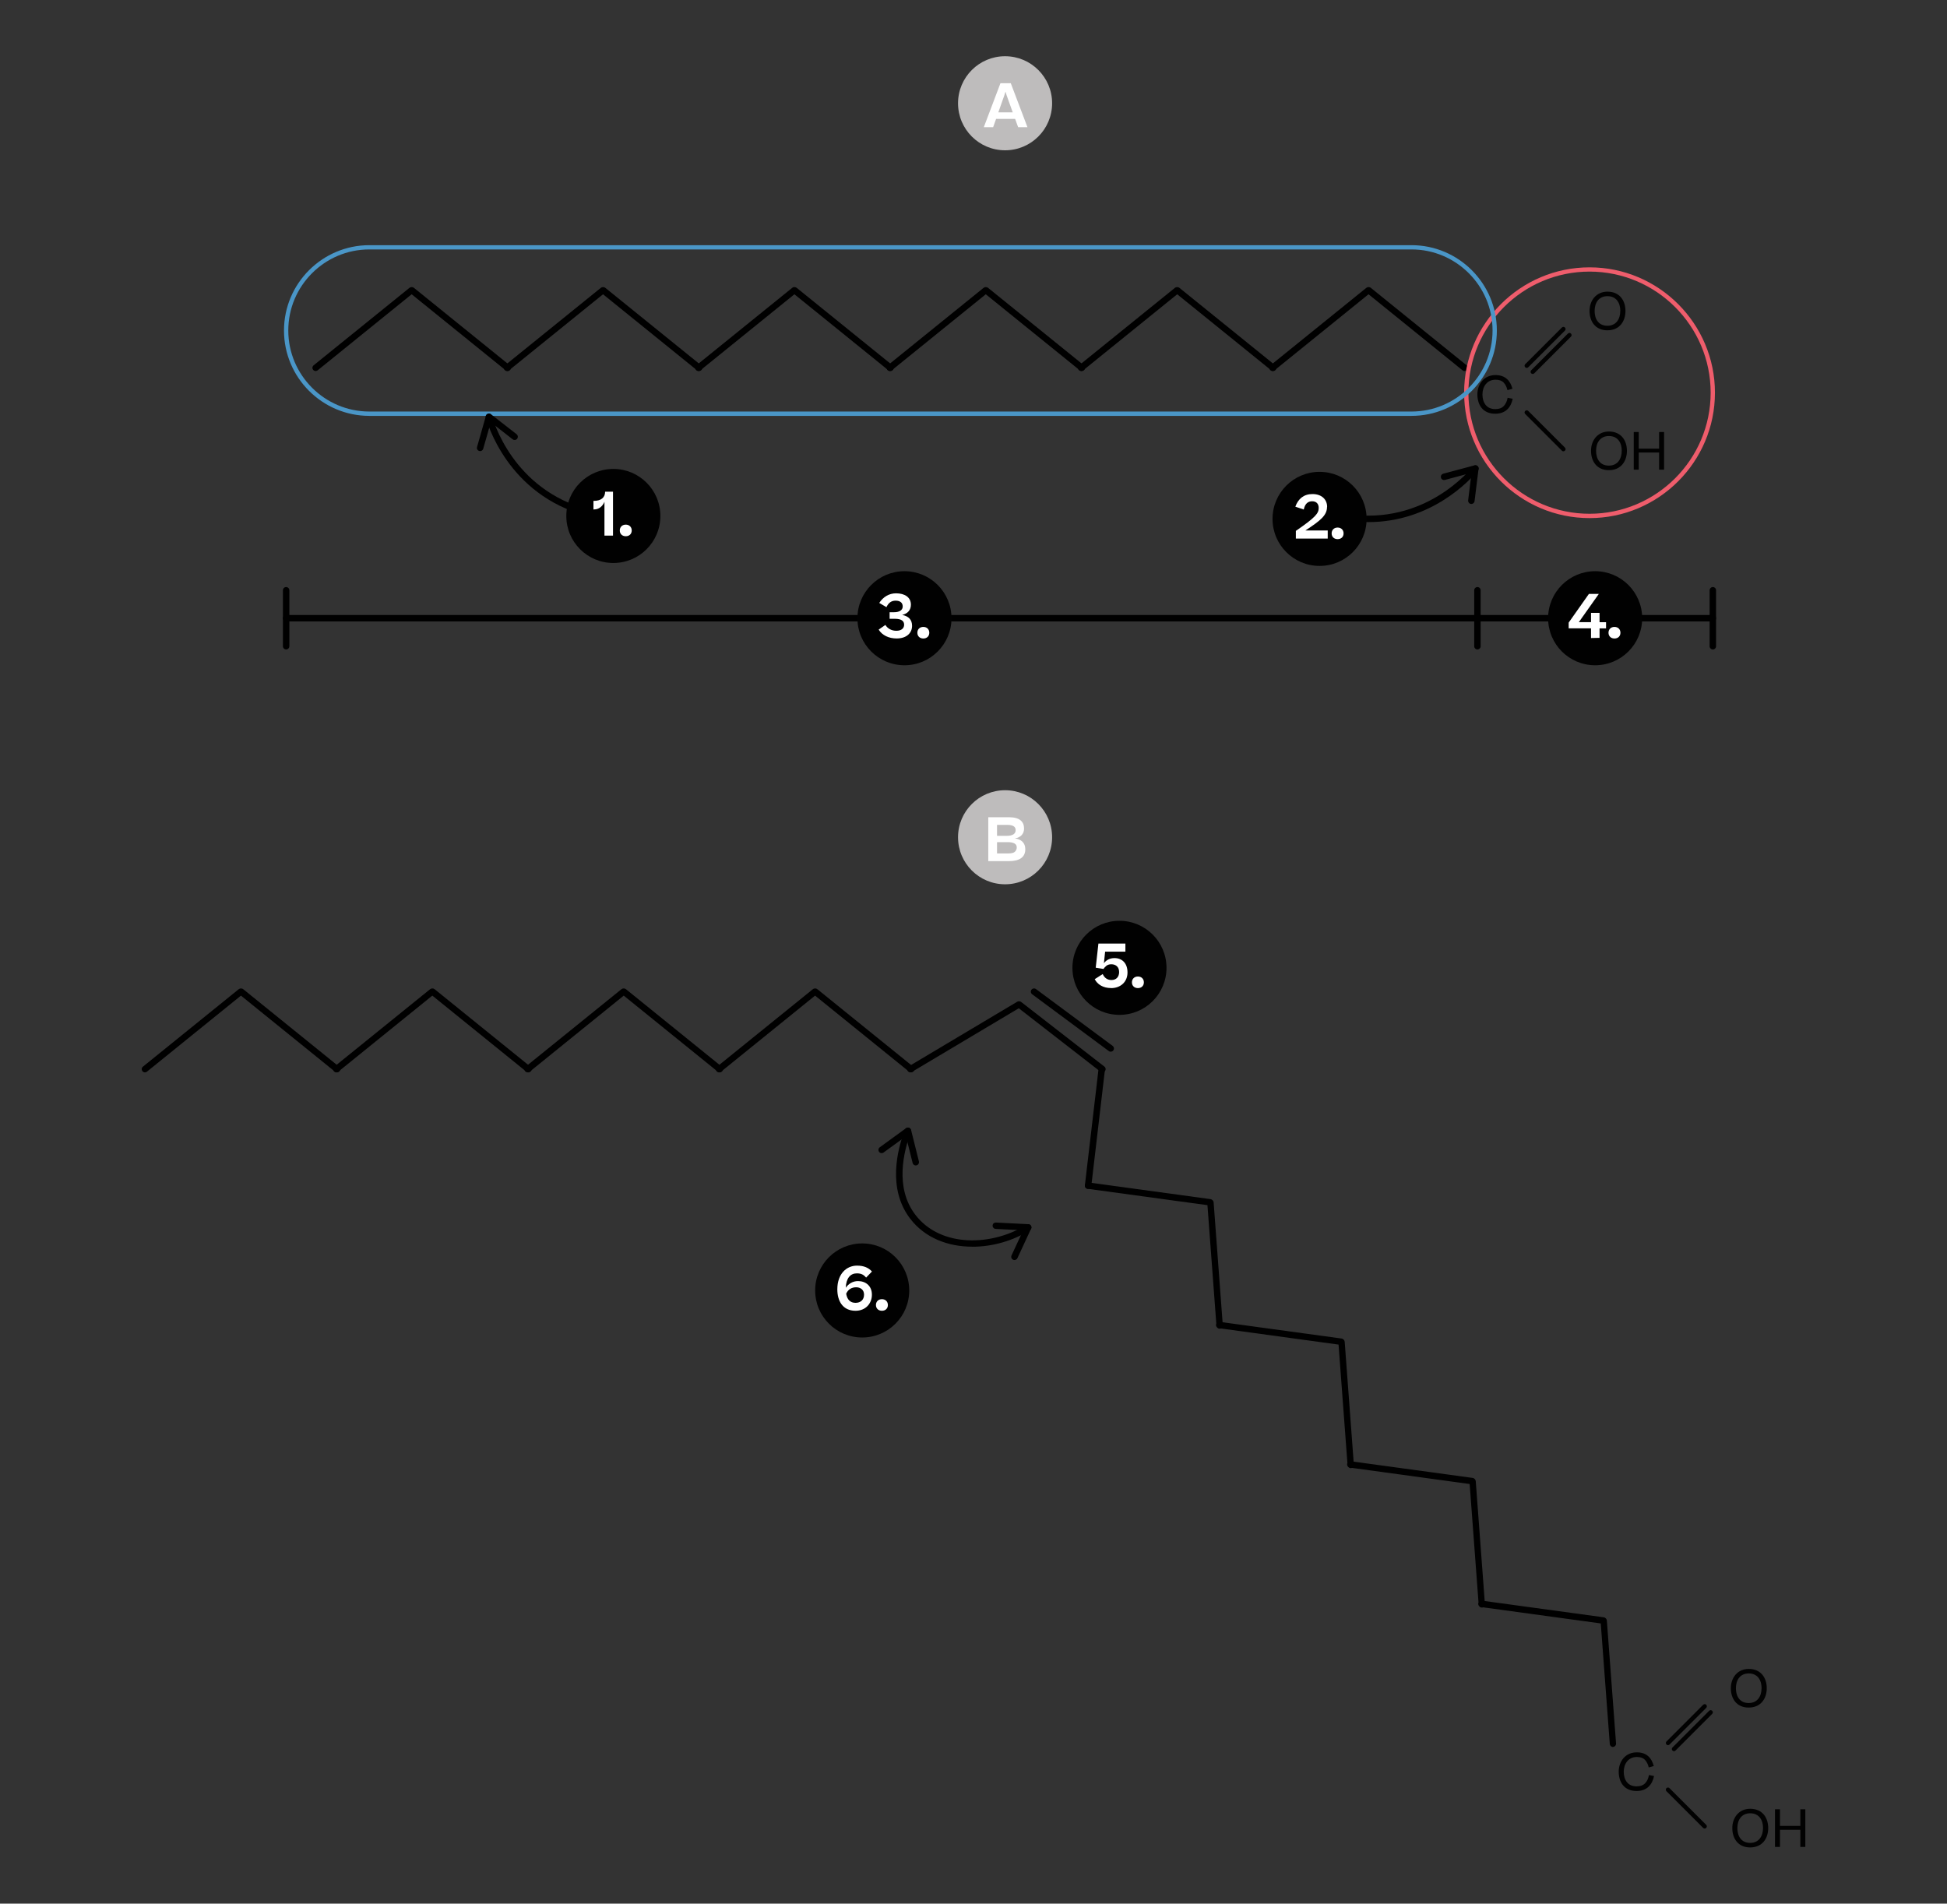 <?xml version="1.0" encoding="UTF-8"?><svg id="Layer_1" xmlns="http://www.w3.org/2000/svg" xmlns:xlink="http://www.w3.org/1999/xlink" viewBox="0 0 453.24 443.18"><rect x="0" y="0" width="453.24" height="443.18" fill="#333333" stroke="none"/><defs><style>.cls-1{clip-path:url(#clippath-11);}.cls-2{fill:#fff;}.cls-3{clip-path:url(#clippath-2);}.cls-4{clip-path:url(#clippath-13);}.cls-5{clip-path:url(#clippath-15);}.cls-6{clip-path:url(#clippath-6);}.cls-7{clip-path:url(#clippath-7);}.cls-8{clip-path:url(#clippath-1);}.cls-9{clip-path:url(#clippath-4);}.cls-10{clip-path:url(#clippath-12);}.cls-11{fill:#4a96c7;}.cls-12{clip-path:url(#clippath-9);}.cls-13{clip-path:url(#clippath);}.cls-14{fill:#ef5d6c;}.cls-15{fill:none;}.cls-16{clip-path:url(#clippath-3);}.cls-17{clip-path:url(#clippath-8);}.cls-18{clip-path:url(#clippath-14);}.cls-19{clip-path:url(#clippath-5);}.cls-20{clip-path:url(#clippath-10);}.cls-21{fill:#bebcbc;}.cls-22{fill:#010101;}</style><clipPath id="clippath"><rect class="cls-15" x="223.01" y="13.08" width="21.91" height="21.91"/></clipPath><clipPath id="clippath-1"><rect class="cls-15" x="223.01" y="13.08" width="21.91" height="21.91"/></clipPath><clipPath id="clippath-2"><rect class="cls-15" x="223.01" y="183.97" width="21.91" height="21.91"/></clipPath><clipPath id="clippath-3"><rect class="cls-15" x="223.01" y="183.97" width="21.91" height="21.91"/></clipPath><clipPath id="clippath-4"><rect class="cls-15" x="199.59" y="132.98" width="21.91" height="21.91"/></clipPath><clipPath id="clippath-5"><rect class="cls-15" x="199.59" y="132.98" width="21.91" height="21.91"/></clipPath><clipPath id="clippath-6"><rect class="cls-15" x="360.38" y="132.98" width="21.91" height="21.91"/></clipPath><clipPath id="clippath-7"><rect class="cls-15" x="360.38" y="132.98" width="21.91" height="21.91"/></clipPath><clipPath id="clippath-8"><rect class="cls-15" x="131.82" y="109.16" width="21.91" height="21.91"/></clipPath><clipPath id="clippath-9"><rect class="cls-15" x="131.82" y="109.16" width="21.91" height="21.91"/></clipPath><clipPath id="clippath-10"><rect class="cls-15" x="296.22" y="109.85" width="21.91" height="21.91"/></clipPath><clipPath id="clippath-11"><rect class="cls-15" x="296.22" y="109.85" width="21.91" height="21.91"/></clipPath><clipPath id="clippath-12"><rect class="cls-15" x="189.75" y="289.48" width="21.91" height="21.91"/></clipPath><clipPath id="clippath-13"><rect class="cls-15" x="189.75" y="289.48" width="21.91" height="21.91"/></clipPath><clipPath id="clippath-14"><rect class="cls-15" x="249.64" y="214.36" width="21.91" height="21.91"/></clipPath><clipPath id="clippath-15"><rect class="cls-15" x="249.64" y="214.36" width="21.91" height="21.91"/></clipPath></defs><g id="Number_Point_Science"><g class="cls-13"><g class="cls-8"><path class="cls-21" d="M244.92,24.04c0,6.05-4.9,10.95-10.95,10.95s-10.95-4.9-10.95-10.95,4.91-10.95,10.95-10.95,10.95,4.9,10.95,10.95"/></g><path class="cls-2" d="M229.02,29.61l3.87-10.23h2.41l3.88,10.23h-2.17l-.7-1.93h-4.43l-.69,1.93h-2.17Zm4.8-7.48l-1.42,4.02h3.35l-1.44-4.02-.24-.8-.25,.8Z"/></g></g><g id="Number_Point_Science-2"><g class="cls-3"><g class="cls-16"><path class="cls-21" d="M244.92,194.92c0,6.05-4.9,10.95-10.95,10.95s-10.95-4.9-10.95-10.95,4.91-10.95,10.95-10.95,10.95,4.9,10.95,10.95"/></g><path class="cls-2" d="M230.06,200.49v-10.23h4.83c2.45,0,3.5,1.01,3.5,2.62,0,1.22-.73,2.07-2.13,2.31,1.51,.21,2.42,1.05,2.42,2.52,0,1.9-1.4,2.77-3.85,2.77h-4.78Zm2.04-8.45v2.55h2.24c1.5,0,2.09-.53,2.09-1.33,0-.74-.5-1.22-1.98-1.22h-2.35Zm0,4.02v2.63h2.56c.83,0,1.36-.14,1.62-.42,.27-.28,.41-.6,.41-.98,0-.77-.6-1.23-2.12-1.23h-2.48Z"/></g></g><g><g><path class="cls-22" d="M350.92,90.84c-.17-.74-.47-1.33-.89-1.78-.42-.44-1.04-.66-1.9-.66-1.93,0-3.03,1.56-3.03,3.42s.9,3.42,2.97,3.42c.89,0,1.56-.24,2.01-.73s.74-1.13,.88-1.9l1.18,.23c-.42,2.03-1.66,3.48-4.07,3.48-2.92,0-4.15-2.11-4.15-4.5s1.55-4.5,4.21-4.5c2.28,0,3.47,1.31,3.95,3.19l-1.16,.32Z"/><g><path class="cls-22" d="M370.37,104.95c0-2.37,1.5-4.49,4.17-4.49,2.82,0,4.19,2.06,4.19,4.49s-1.39,4.51-4.21,4.51-4.15-2.1-4.15-4.51Zm7.16,0c0-1.9-.95-3.44-2.99-3.44s-2.99,1.57-2.99,3.44,.9,3.45,2.97,3.45,3-1.6,3-3.45Z"/><path class="cls-22" d="M380.32,109.34v-8.76h1.16v3.87h4.74v-3.87h1.16v8.76h-1.16v-3.99h-4.74v3.99h-1.16Z"/></g><path class="cls-22" d="M370.03,72.39c0-2.37,1.5-4.49,4.17-4.49,2.82,0,4.19,2.06,4.19,4.49s-1.39,4.51-4.21,4.51-4.15-2.1-4.15-4.51Zm7.16,0c0-1.9-.95-3.44-2.99-3.44s-2.99,1.57-2.99,3.44,.9,3.45,2.97,3.45,3-1.6,3-3.45Z"/><path class="cls-22" d="M355.4,85.65c-.13,0-.26-.05-.35-.15-.2-.2-.2-.51,0-.71l8.54-8.54c.2-.2,.51-.2,.71,0s.2,.51,0,.71l-8.54,8.54c-.1,.1-.23,.15-.35,.15Z"/><path class="cls-22" d="M356.8,87.06c-.13,0-.26-.05-.35-.15-.2-.2-.2-.51,0-.71l8.54-8.54c.2-.2,.51-.2,.71,0s.2,.51,0,.71l-8.54,8.54c-.1,.1-.23,.15-.35,.15Z"/><path class="cls-22" d="M363.94,105.07c-.13,0-.26-.05-.35-.15l-8.54-8.54c-.2-.2-.2-.51,0-.71s.51-.2,.71,0l8.54,8.54c.2,.2,.2,.51,0,.71-.1,.1-.23,.15-.35,.15Z"/><path d="M118.18,86.38c-.17,0-.33-.05-.47-.17l-21.88-17.7-21.88,17.7c-.32,.26-.79,.21-1.05-.11-.26-.32-.21-.79,.11-1.05l22.31-18.04c.13-.11,.3-.17,.47-.17h.1c.17,0,.34,.06,.47,.17l22.31,18.04c.32,.26,.37,.73,.11,1.05-.15,.18-.37,.28-.58,.28Z"/><path d="M162.73,86.38c-.17,0-.33-.05-.47-.17l-21.88-17.7-21.88,17.7c-.32,.26-.79,.21-1.05-.11-.26-.32-.21-.79,.11-1.05l22.31-18.04c.13-.11,.3-.17,.47-.17h.1c.17,0,.34,.06,.47,.17l22.31,18.04c.32,.26,.37,.73,.11,1.05-.15,.18-.37,.28-.58,.28Z"/><path d="M207.28,86.38c-.17,0-.33-.05-.47-.17l-21.88-17.7-21.88,17.7c-.32,.26-.79,.21-1.05-.11-.26-.32-.21-.79,.11-1.05l22.31-18.04c.13-.11,.3-.17,.47-.17h.1c.17,0,.34,.06,.47,.17l22.31,18.04c.32,.26,.37,.73,.11,1.05-.15,.18-.37,.28-.58,.28Z"/><path d="M251.83,86.38c-.17,0-.33-.05-.47-.17l-21.88-17.7-21.88,17.7c-.32,.26-.79,.21-1.05-.11-.26-.32-.21-.79,.11-1.05l22.31-18.04c.13-.11,.3-.17,.47-.17h.1c.17,0,.34,.06,.47,.17l22.31,18.04c.32,.26,.37,.73,.11,1.05-.15,.18-.37,.28-.58,.28Z"/><path d="M251.67,86.38c-.22,0-.43-.1-.58-.28-.26-.32-.21-.79,.11-1.05l22.31-18.04c.13-.11,.3-.17,.47-.17h.1c.17,0,.34,.06,.47,.17l22.31,18.04c.32,.26,.37,.73,.11,1.05-.26,.32-.73,.37-1.05,.11l-21.88-17.7-21.88,17.7c-.14,.11-.31,.17-.47,.17Z"/><path d="M340.93,86.38c-.17,0-.33-.05-.47-.17l-21.88-17.7-21.88,17.7c-.32,.26-.79,.21-1.05-.11-.26-.32-.21-.79,.11-1.05l22.31-18.04c.13-.11,.3-.17,.47-.17h.1c.17,0,.34,.06,.47,.17l22.31,18.04c.32,.26,.37,.73,.11,1.05-.15,.18-.37,.28-.58,.28Z"/></g><path class="cls-14" d="M370.03,120.62c-16.1,0-29.2-13.1-29.2-29.19s13.1-29.19,29.2-29.19,29.19,13.1,29.19,29.19-13.1,29.19-29.19,29.19Zm0-57.39c-15.55,0-28.2,12.65-28.2,28.19s12.65,28.19,28.2,28.19,28.19-12.65,28.19-28.19-12.65-28.19-28.19-28.19Z"/><path class="cls-11" d="M328.58,96.82H85.98c-10.96,0-19.87-8.92-19.87-19.87s8.92-19.87,19.87-19.87h242.6c10.96,0,19.87,8.92,19.87,19.87s-8.92,19.87-19.87,19.87ZM85.98,58.07c-10.41,0-18.87,8.47-18.87,18.87s8.47,18.87,18.87,18.87h242.6c10.41,0,18.87-8.47,18.87-18.87s-8.47-18.87-18.87-18.87H85.98Z"/><path d="M66.61,151.2c-.41,0-.75-.34-.75-.75v-13.03c0-.41,.34-.75,.75-.75s.75,.34,.75,.75v13.03c0,.41-.34,.75-.75,.75Z"/><path d="M398.73,151.2c-.41,0-.75-.34-.75-.75v-13.03c0-.41,.34-.75,.75-.75s.75,.34,.75,.75v13.03c0,.41-.34,.75-.75,.75Z"/><path d="M343.93,151.2c-.41,0-.75-.34-.75-.75v-13.03c0-.41,.34-.75,.75-.75s.75,.34,.75,.75v13.03c0,.41-.34,.75-.75,.75Z"/><path d="M343.93,144.68H66.61c-.41,0-.75-.34-.75-.75s.34-.75,.75-.75H343.93c.41,0,.75,.34,.75,.75s-.34,.75-.75,.75Z"/><path d="M398.73,144.68h-54.8c-.41,0-.75-.34-.75-.75s.34-.75,.75-.75h54.8c.41,0,.75,.34,.75,.75s-.34,.75-.75,.75Z"/><g id="Number_Point_Science-3"><g class="cls-9"><g class="cls-19"><path class="cls-22" d="M221.5,143.93c0,6.05-4.9,10.95-10.95,10.95s-10.95-4.9-10.95-10.95,4.91-10.95,10.95-10.95,10.95,4.9,10.95,10.95"/></g><g><path class="cls-2" d="M206.11,145.49c.5,.83,1.42,1.36,2.54,1.36,1.19,0,1.82-.57,1.82-1.42,0-.91-.73-1.37-2.13-1.37h-1.25v-1.53h1.05c1.18,0,2-.45,2-1.33s-.59-1.36-1.65-1.36c-.97,0-1.62,.45-2.14,1.51l-1.67-.98c.88-1.36,2.24-2.24,3.91-2.24,2.04,0,3.46,.94,3.46,2.65,0,1.29-.8,2.09-2.03,2.38,1.46,.29,2.3,1.08,2.3,2.54,0,1.64-1.26,2.94-3.59,2.94-1.85,0-3.39-.76-4.19-2.06l1.57-1.09Z"/><path class="cls-2" d="M213.55,147.31c0-.8,.56-1.36,1.39-1.36s1.39,.56,1.39,1.36-.56,1.34-1.39,1.34-1.39-.55-1.39-1.34Z"/></g></g></g><g id="Number_Point_Science-4"><g class="cls-6"><g class="cls-7"><path class="cls-22" d="M382.28,143.93c0,6.05-4.9,10.95-10.95,10.95s-10.95-4.9-10.95-10.95,4.91-10.95,10.95-10.95,10.95,4.9,10.95,10.95"/></g><g><path class="cls-2" d="M372.36,142.69v2.16h1.51v1.44h-1.51v2.21l-1.99,.04v-2.26h-5.2v-1.33l4.71-6.68h2.28v.04l-4.62,6.53h2.83v-2.16h1.99Z"/><path class="cls-2" d="M374.44,147.31c0-.8,.56-1.36,1.39-1.36s1.39,.56,1.39,1.36-.56,1.34-1.39,1.34-1.39-.55-1.39-1.34Z"/></g></g></g><g><path d="M140.38,120.87s-.08,0-.12,0c-20.24-3.3-26.19-20.24-27.18-23.61-.12-.4,.11-.81,.51-.93,.4-.12,.81,.11,.93,.51,.94,3.21,6.62,19.4,25.98,22.55,.41,.07,.69,.45,.62,.86-.06,.37-.38,.63-.74,.63Z"/><path d="M111.05,104.5c.07,.23,.26,.42,.51,.49,.4,.11,.81-.12,.93-.52l1.76-6.17,5.09,3.97c.33,.25,.8,.2,1.05-.13,.25-.33,.19-.8-.13-1.05l-5.97-4.65c-.2-.15-.46-.2-.69-.12-.24,.08-.42,.27-.49,.51l-2.06,7.24c-.04,.15-.04,.3,0,.44Z"/></g><g><path d="M318.53,121.55c-2.74,0-5.68-.34-8.81-1.13-.4-.1-.64-.51-.54-.91,.1-.4,.51-.64,.91-.54,19.01,4.8,30.66-7.79,32.8-10.37,.27-.32,.74-.36,1.06-.1,.32,.26,.36,.74,.1,1.06-1.89,2.27-10.85,11.99-25.52,11.99Z"/><path d="M335.6,110.51c-.16,.18-.23,.44-.16,.69,.11,.4,.52,.64,.92,.53l6.2-1.66-.79,6.41c-.05,.41,.24,.79,.65,.84,.41,.05,.79-.25,.84-.65l.93-7.51c.03-.25-.06-.49-.25-.66-.19-.16-.45-.22-.69-.16l-7.27,1.94c-.15,.04-.28,.12-.37,.23Z"/></g><g id="Number_Point_Science-5"><g class="cls-17"><g class="cls-12"><path class="cls-22" d="M153.73,120.12c0,6.05-4.9,10.95-10.95,10.95s-10.95-4.9-10.95-10.95,4.91-10.95,10.95-10.95,10.95,4.9,10.95,10.95"/></g><g><path class="cls-2" d="M142.7,114.46v10.23h-1.99v-7.86c-.44,1.05-1.29,1.77-2.41,1.77h-.15v-1.99h.07c1.75,0,2.63-.8,2.65-2.14h1.84Z"/><path class="cls-2" d="M144.28,123.5c0-.8,.56-1.36,1.39-1.36s1.39,.56,1.39,1.36-.56,1.34-1.39,1.34-1.39-.55-1.39-1.34Z"/></g></g></g><g id="Number_Point_Science-6"><g class="cls-20"><g class="cls-1"><path class="cls-22" d="M318.13,120.8c0,6.05-4.9,10.95-10.95,10.95s-10.95-4.9-10.95-10.95,4.91-10.95,10.95-10.95,10.95,4.9,10.95,10.95"/></g><g><path class="cls-2" d="M308.92,117.98c0,1.99-1.48,3.19-5.04,5.52h5.2v1.88h-7.42v-1.79c4.65-3.19,5.32-4.1,5.32-5.35,0-.95-.56-1.54-1.51-1.54-1.01,0-1.68,.57-1.97,1.92l-1.96-.66c.66-1.83,1.97-2.94,3.98-2.94,2.26,0,3.42,1.36,3.42,2.97Z"/><path class="cls-2" d="M309.99,124.18c0-.8,.56-1.36,1.39-1.36s1.39,.56,1.39,1.36-.56,1.34-1.39,1.34-1.39-.55-1.39-1.34Z"/></g></g></g></g><g><g><path d="M78.44,249.66c-.17,0-.33-.05-.47-.17l-21.88-17.7-21.88,17.7c-.32,.26-.79,.21-1.05-.11-.26-.32-.21-.79,.11-1.05l22.31-18.04c.13-.11,.3-.17,.47-.17h.1c.17,0,.34,.06,.47,.17l22.31,18.04c.32,.26,.37,.73,.11,1.05-.15,.18-.37,.28-.58,.28Z"/><path d="M122.99,249.66c-.17,0-.33-.05-.47-.17l-21.88-17.7-21.88,17.7c-.32,.26-.79,.21-1.05-.11-.26-.32-.21-.79,.11-1.05l22.31-18.04c.13-.11,.3-.17,.47-.17h.1c.17,0,.34,.06,.47,.17l22.31,18.04c.32,.26,.37,.73,.11,1.05-.15,.18-.37,.28-.58,.28Z"/><path d="M122.83,249.66c-.22,0-.43-.1-.58-.28-.26-.32-.21-.79,.11-1.05l22.31-18.04c.13-.11,.3-.17,.47-.17h.1c.17,0,.34,.06,.47,.17l22.31,18.04c.32,.26,.37,.73,.11,1.05-.26,.32-.73,.37-1.05,.11l-21.88-17.7-21.88,17.7c-.14,.11-.31,.17-.47,.17Z"/><path d="M212.09,249.66c-.17,0-.33-.05-.47-.17l-21.88-17.7-21.88,17.7c-.32,.26-.79,.21-1.05-.11-.26-.32-.21-.79,.11-1.05l22.31-18.04c.13-.11,.3-.17,.47-.17h.1c.17,0,.34,.06,.47,.17l22.31,18.04c.32,.26,.37,.73,.11,1.05-.15,.18-.37,.28-.58,.28Z"/><path d="M375.49,406.71c-.39,0-.72-.3-.75-.69l-2.1-28.07-27.39-3.75c-.29,.12-.62,.05-.83-.18l-.11-.12c-.21-.23-.26-.56-.13-.84l-2.06-27.57-27.39-3.75c-.29,.12-.62,.05-.83-.18l-.11-.12c-.21-.23-.26-.56-.13-.84l-2.06-27.57-27.39-3.75c-.29,.12-.62,.05-.83-.18l-.11-.12c-.21-.23-.26-.56-.13-.84l-2.06-27.57-27.89-3.81c-.41-.06-.7-.43-.64-.84,.06-.41,.43-.7,.84-.64l28.42,3.89c.17,.02,.33,.1,.44,.23l.07,.07c.12,.13,.19,.29,.2,.46l2.08,27.9,27.72,3.79c.17,.02,.33,.1,.44,.23l.07,.07c.12,.13,.19,.29,.2,.46l2.08,27.9,27.72,3.79c.17,.02,.33,.1,.44,.23l.07,.07c.12,.13,.19,.29,.2,.46l2.08,27.9,27.72,3.79c.17,.02,.33,.1,.45,.23l.07,.07c.12,.12,.19,.29,.2,.46l2.14,28.61c.03,.41-.28,.77-.69,.8-.02,0-.04,0-.06,0Z"/><path d="M211.93,249.66c-.26,0-.5-.13-.65-.37-.21-.36-.09-.82,.26-1.03l25.24-15.04c.12-.07,.25-.11,.38-.11h.1c.17,0,.33,.06,.46,.16l19.37,15.04c.33,.25,.39,.73,.13,1.05-.25,.33-.72,.39-1.05,.13l-19.01-14.76-24.86,14.81c-.12,.07-.25,.11-.38,.11Z"/><path d="M253.3,276.78s-.06,0-.09,0c-.41-.05-.71-.42-.66-.83l3.18-27.11c.05-.41,.41-.71,.83-.66,.41,.05,.71,.42,.66,.83l-3.18,27.11c-.04,.38-.37,.66-.74,.66Z"/></g><path class="cls-22" d="M383.81,411.48c-.17-.74-.47-1.33-.89-1.78-.42-.44-1.04-.66-1.89-.66-1.93,0-3.04,1.56-3.04,3.42s.9,3.42,2.97,3.42c.89,0,1.56-.24,2.02-.73,.46-.49,.74-1.13,.88-1.9l1.18,.23c-.42,2.03-1.66,3.48-4.07,3.48-2.91,0-4.15-2.11-4.15-4.5s1.55-4.5,4.21-4.5c2.28,0,3.46,1.31,3.95,3.19l-1.16,.32Z"/><g><path class="cls-22" d="M403.26,425.59c0-2.38,1.5-4.49,4.17-4.49,2.82,0,4.19,2.06,4.19,4.49s-1.39,4.51-4.21,4.51-4.15-2.1-4.15-4.51Zm7.16,0c0-1.9-.95-3.44-2.99-3.44s-2.99,1.57-2.99,3.44,.9,3.45,2.97,3.45,3-1.6,3-3.45Z"/><path class="cls-22" d="M413.2,429.98v-8.76h1.16v3.87h4.74v-3.87h1.16v8.76h-1.16v-3.99h-4.74v3.99h-1.16Z"/></g><path class="cls-22" d="M402.92,393.03c0-2.37,1.5-4.49,4.17-4.49,2.82,0,4.19,2.06,4.19,4.49s-1.39,4.51-4.21,4.51-4.15-2.1-4.15-4.51Zm7.16,0c0-1.9-.95-3.44-2.99-3.44s-2.99,1.57-2.99,3.44,.9,3.45,2.97,3.45,3-1.6,3-3.45Z"/><path class="cls-22" d="M388.29,406.29c-.13,0-.26-.05-.35-.15-.2-.2-.2-.51,0-.71l8.54-8.54c.2-.2,.51-.2,.71,0s.2,.51,0,.71l-8.54,8.54c-.1,.1-.23,.15-.35,.15Z"/><path class="cls-22" d="M389.68,407.69c-.13,0-.26-.05-.35-.15-.2-.2-.2-.51,0-.71l8.54-8.54c.2-.2,.51-.2,.71,0s.2,.51,0,.71l-8.54,8.54c-.1,.1-.23,.15-.35,.15Z"/><path class="cls-22" d="M396.82,425.7c-.13,0-.26-.05-.35-.15l-8.54-8.54c-.2-.2-.2-.51,0-.71s.51-.2,.71,0l8.54,8.54c.2,.2,.2,.51,0,.71-.1,.1-.23,.15-.35,.15Z"/><path d="M258.57,244.85c-.16,0-.31-.05-.45-.15l-17.85-13.23c-.33-.25-.4-.72-.16-1.05,.25-.33,.72-.4,1.05-.16l17.85,13.23c.33,.25,.4,.72,.16,1.05-.15,.2-.37,.3-.6,.3Z"/><g><path d="M226.34,290.24c-5.57,0-10.99-1.97-14.49-6.56-5.25-6.9-3.02-15.91-1.21-20.67,.15-.39,.58-.58,.97-.44,.39,.15,.58,.58,.44,.97-1.69,4.47-3.81,12.92,1.01,19.24,5.95,7.82,18.08,7.3,25.9,2.34,.35-.22,.81-.12,1.04,.23,.22,.35,.12,.81-.23,1.04-3.85,2.44-8.68,3.86-13.41,3.86Z"/><path d="M231.43,284.7c-.21,.12-.35,.35-.36,.61-.02,.41,.3,.77,.71,.79l6.41,.32-2.72,5.86c-.17,.38-.01,.82,.37,1,.38,.17,.82,0,1-.36l3.18-6.86c.11-.23,.09-.49-.04-.7-.13-.21-.36-.35-.6-.36l-7.52-.38c-.15,0-.3,.03-.42,.11Z"/><path d="M213.88,270.83c-.08,.23-.27,.41-.52,.47-.4,.1-.81-.14-.91-.55l-1.55-6.22-5.22,3.79c-.34,.24-.8,.17-1.05-.17-.24-.34-.16-.81,.17-1.05l6.12-4.45c.2-.15,.46-.18,.7-.1,.23,.09,.41,.28,.47,.52l1.82,7.3c.04,.15,.03,.3-.02,.44Z"/></g><g id="Number_Point_Science-7"><g class="cls-10"><g class="cls-4"><path class="cls-22" d="M211.66,300.43c0,6.05-4.9,10.95-10.95,10.95s-10.95-4.9-10.95-10.95,4.91-10.95,10.95-10.95,10.95,4.9,10.95,10.95"/></g><g><path class="cls-2" d="M202.99,296.01l-1.37,1.43c-.57-.69-1.15-.99-2.16-.99-1.5,0-2.48,1.11-2.58,3.35,.71-1.01,1.71-1.55,2.87-1.55,1.75,0,3.22,1.09,3.22,3.17s-1.49,3.74-3.81,3.74c-3.01,0-4.24-2.31-4.24-4.99,0-3.59,2.12-5.52,4.59-5.52,1.53,0,2.65,.46,3.47,1.37Zm-6.01,5.18c.24,1.44,1.01,2.12,2.18,2.12s1.98-.69,1.98-1.91-.94-1.71-1.83-1.71c-1.06,0-1.88,.49-2.33,1.5Z"/><path class="cls-2" d="M203.91,303.82c0-.8,.56-1.36,1.39-1.36s1.39,.56,1.39,1.36-.56,1.34-1.39,1.34-1.39-.55-1.39-1.34Z"/></g></g></g><g id="Number_Point_Science-8"><g class="cls-18"><g class="cls-5"><path class="cls-22" d="M271.55,225.32c0,6.05-4.9,10.95-10.95,10.95s-10.95-4.9-10.95-10.95,4.91-10.95,10.95-10.95,10.95,4.9,10.95,10.95"/></g><g><path class="cls-2" d="M258.65,230.03c-1.85,0-3.18-.84-3.81-2.07l1.86-1.19c.38,.84,1.04,1.39,2.03,1.39,1.13,0,1.79-.74,1.79-1.86,0-1.23-.81-1.81-1.82-1.81-.49,0-.88,.13-1.18,.38-.28,.24-.49,.48-.64,.71l-1.81-.29,.63-5.62h6.28v1.88h-4.72l-.28,2.69c.56-.74,1.39-1.19,2.46-1.19,1.74,0,3.03,1.16,3.03,3.35s-1.61,3.64-3.82,3.64Z"/><path class="cls-2" d="M263.5,228.7c0-.8,.56-1.36,1.39-1.36s1.39,.56,1.39,1.36-.56,1.34-1.39,1.34-1.39-.55-1.39-1.34Z"/></g></g></g></g></svg>